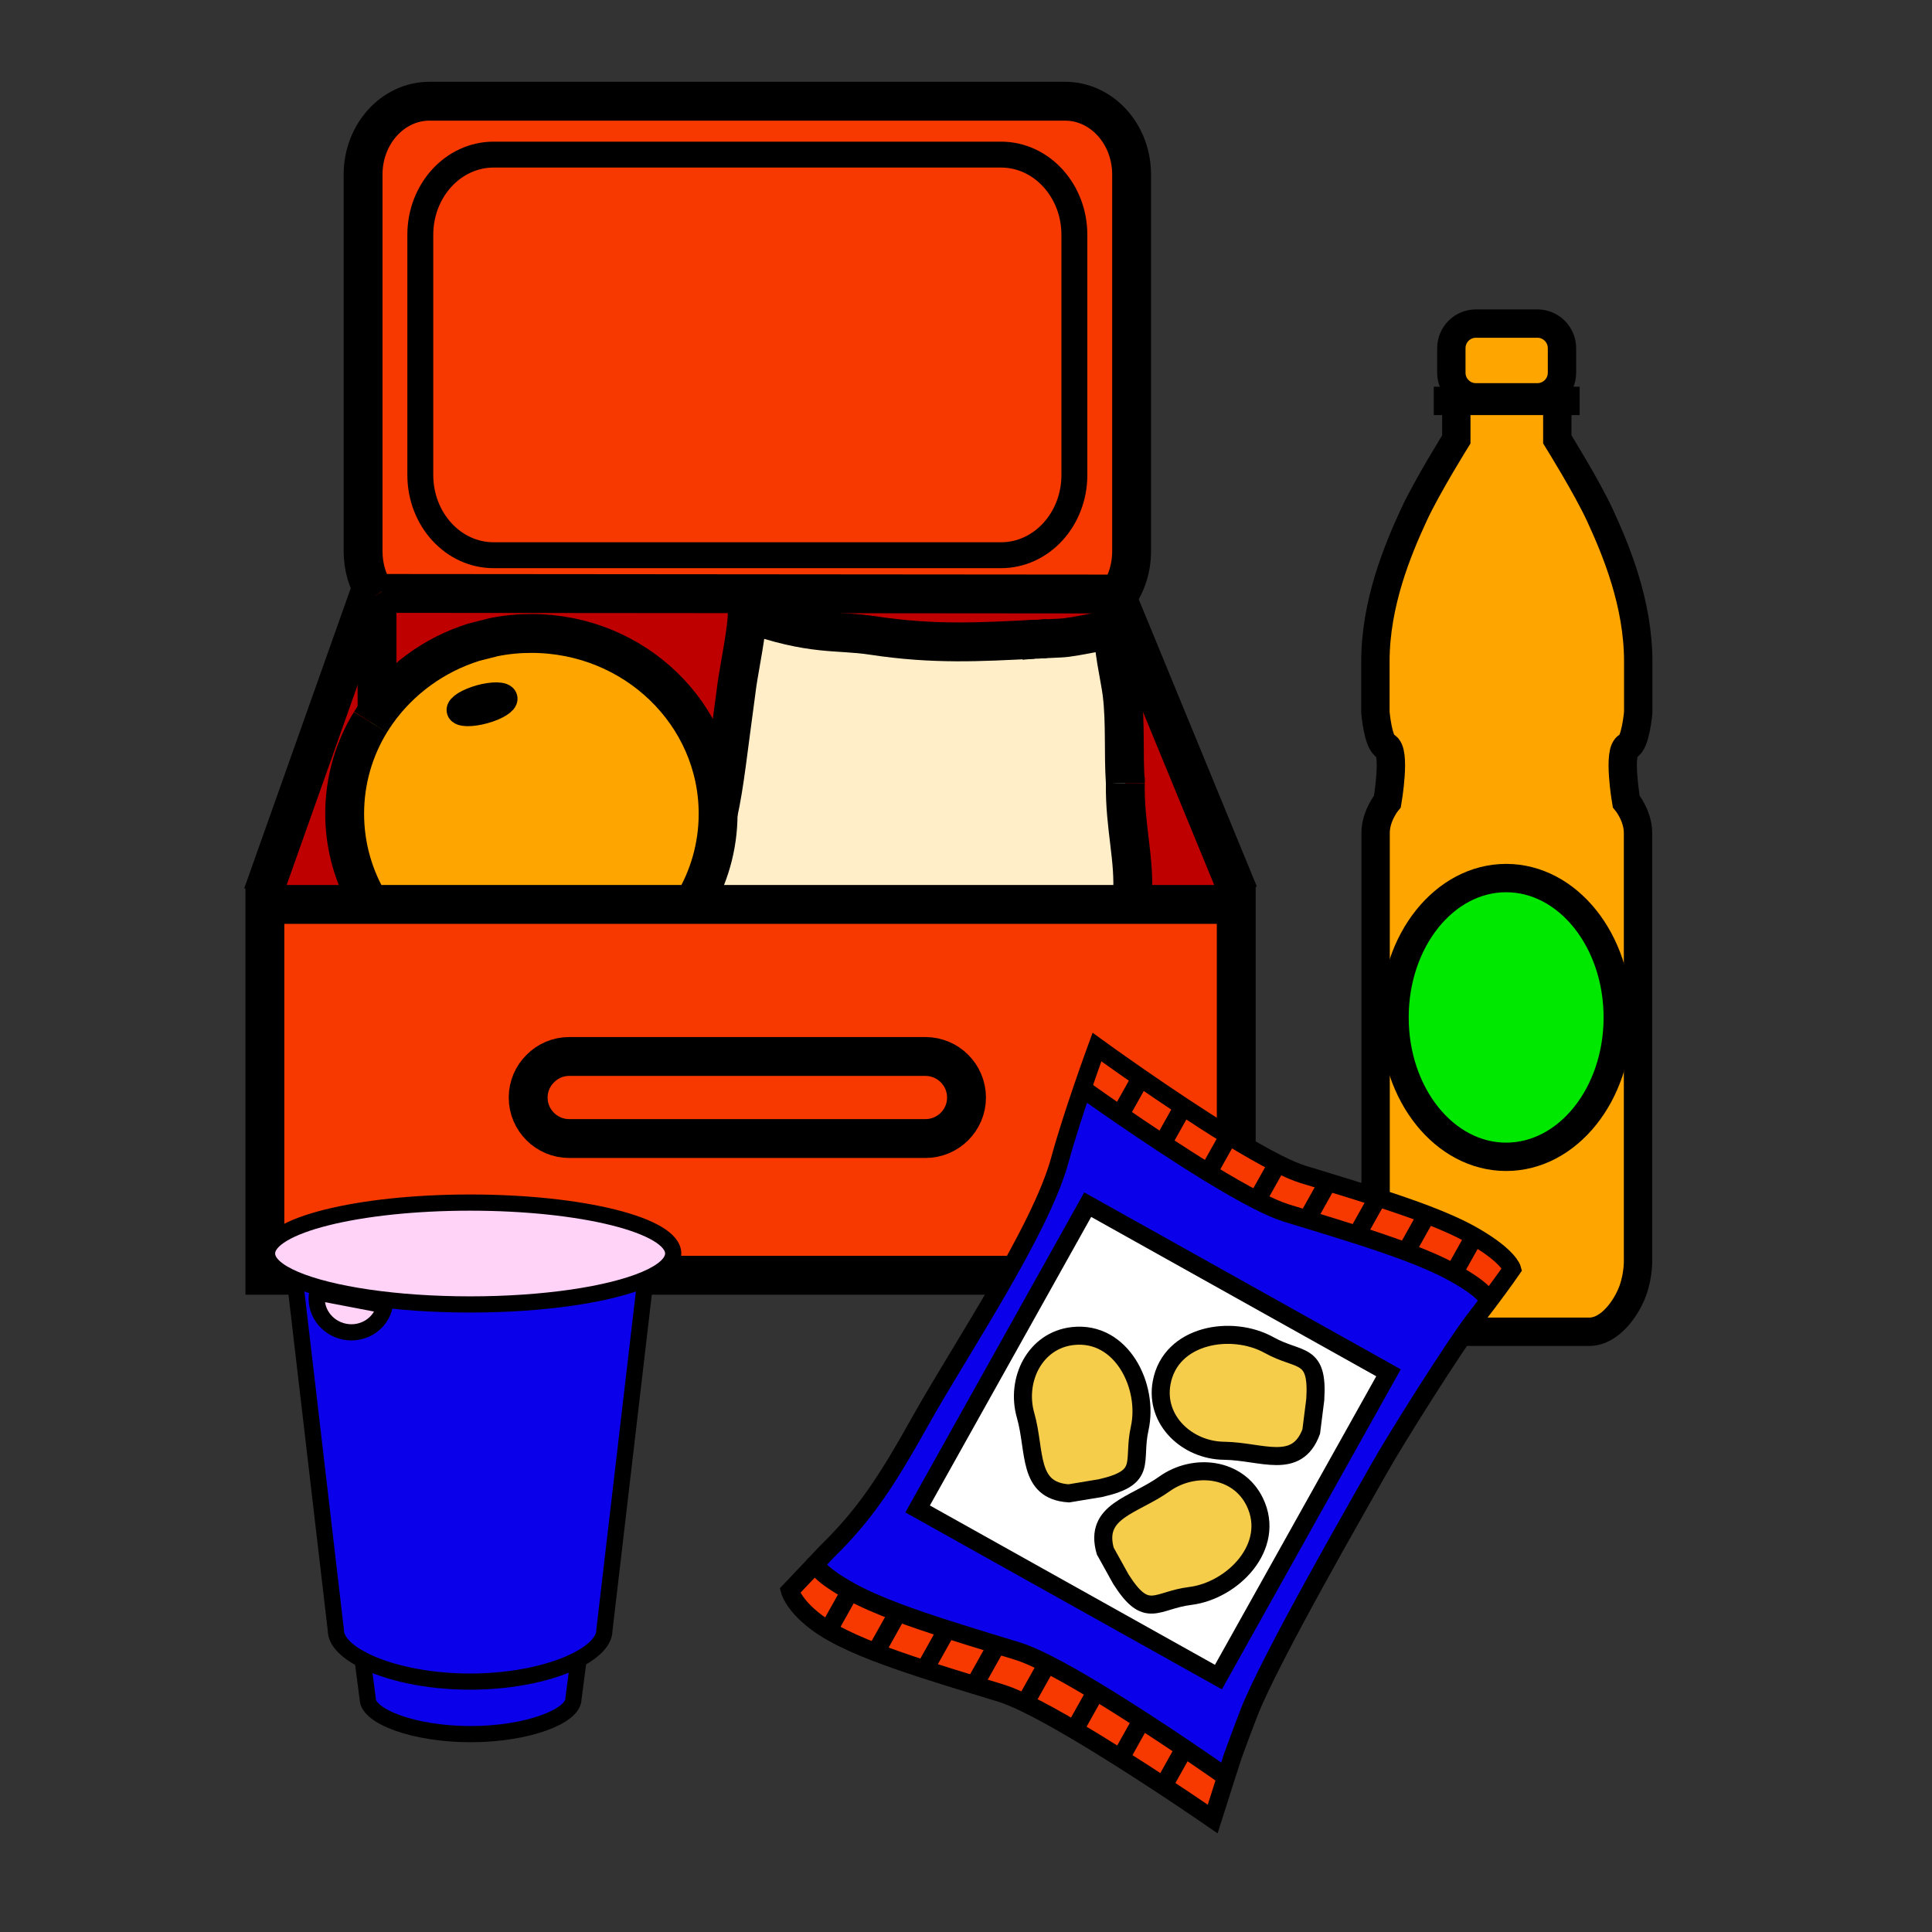 <?xml version="1.0" encoding="iso-8859-1"?>
<!-- Generator: Adobe Illustrator 12.0.1, SVG Export Plug-In . SVG Version: 6.00 Build 51448)  -->
<!DOCTYPE svg PUBLIC "-//W3C//DTD SVG 1.1//EN" "http://www.w3.org/Graphics/SVG/1.1/DTD/svg11.dtd">
<svg  version="1.1" id="Layer_1" xmlns="http://www.w3.org/2000/svg" xmlns:xlink="http://www.w3.org/1999/xlink" width="850.394" height="850.394"
	 viewBox="0 0 850.394 850.394" style="overflow:visible;enable-background:new 0 0 850.394 850.394;" xml:space="preserve">
<rect x="0" y="0" width="850.394" height="850.394" fill="#333333" stroke="none"/>
<g id="XMLID_1_">
	<g>
		<path style="fill:#BE0000;" d="M495.322,344.538c-0.878-13.304,0.135-26.203-1.419-39.17c-0.81-6.889-4.524-21.746-3.443-28.567
			l5.875-2.431l48.962,119.063l-1.147,4.66h-45.721v-3.714c1.147-16.073-3.377-30.255-3.106-49.57
			C495.322,344.74,495.322,344.605,495.322,344.538z"/>
		<path style="fill:#F73900;" d="M544.149,398.092v163.23H116.59v-163.23h46.261h142.092h193.486H544.149z M425.424,483.118
			c0-9.995-8.104-18.1-18.099-18.1H250.578c-4.998,0-9.522,2.026-12.764,5.335c-3.309,3.242-5.335,7.767-5.335,12.765
			c0,9.928,8.104,18.031,18.099,18.031h156.747C417.32,501.149,425.424,493.046,425.424,483.118z"/>
		<path style="fill:#FFEEC8;" d="M455.071,281.393c1.351,0,2.499-0.067,3.579-0.203c0.676,0,1.419-0.067,2.094-0.067
			c2.701-0.135,4.39-0.203,5.809-0.271c3.984-0.203,6.551-0.743,23.907-4.052c-1.081,6.821,2.634,21.678,3.443,28.567
			c1.554,12.967,0.541,25.866,1.419,39.17c0,0.067,0,0.203,0,0.27c-0.271,19.315,4.254,33.497,3.106,49.57v3.714H304.943
			c7.091-11.684,11.143-25.393,11.143-39.913c2.904-13.102,4.187-26.676,8.374-57.337c1.013-6.956,4.525-24.177,4.458-31.066
			c28.905,10.266,39.305,7.497,55.243,9.928C411.174,283.824,431.772,282.541,455.071,281.393z"/>
		<path style="fill:#F73900;" d="M498.091,76.832v165.797c0,7.699-2.432,14.79-6.483,20.328L491,261.47l-162.083-0.135
			L167.848,261.2h-2.701c-3.377-5.268-5.335-11.616-5.335-18.572V76.832c0-17.829,13.102-32.281,29.243-32.281h279.727
			C484.989,44.55,498.091,59.002,498.091,76.832z M472.9,209.064V103.373c0-19.518-14.452-35.32-32.281-35.32H217.283
			c-17.829,0-32.281,15.803-32.281,35.32v105.691c0,19.517,14.452,35.32,32.281,35.32h223.336
			C458.448,244.384,472.9,228.581,472.9,209.064z"/>
		<path style="fill:#BE0000;" d="M496.335,274.37l-5.875,2.431c-17.356,3.309-19.923,3.849-23.907,4.052
			c-1.419,0.068-3.107,0.135-5.809,0.271c-0.675,0-1.351,0.067-2.094,0.067c-1.08,0.135-2.229,0.203-3.579,0.203
			c-23.299,1.148-43.897,2.431-70.911-1.688c-15.938-2.431-26.338,0.338-55.243-9.928v-8.441L491,261.47l0.607,1.486L496.335,274.37
			z"/>
		<path style="fill:#F73900;" d="M472.9,103.373v105.691c0,19.517-14.452,35.32-32.281,35.32H217.283
			c-17.829,0-32.281-15.803-32.281-35.32V103.373c0-19.518,14.452-35.32,32.281-35.32h223.336
			C458.448,68.052,472.9,83.855,472.9,103.373z"/>
		<path style="fill:#F73900;" d="M407.325,465.019c9.995,0,18.099,8.104,18.099,18.1c0,9.928-8.104,18.031-18.099,18.031H250.578
			c-9.995,0-18.099-8.104-18.099-18.031c0-4.998,2.026-9.522,5.335-12.765c3.242-3.309,7.767-5.335,12.764-5.335H407.325z"/>
		<path style="fill:#BE0000;" d="M166.768,263.564c-0.54-0.811-1.081-1.553-1.081-1.553c-0.203-0.27-0.337-0.541-0.54-0.811h2.701
			l161.069,0.135v8.441c0.067,6.889-3.444,24.11-4.458,31.066c-4.187,30.661-5.47,44.235-8.374,57.337
			c0-43.83-36.806-79.353-82.189-79.353c-5.673,0-11.21,0.541-16.546,1.621l-8.779,2.229c-17.491,5.47-32.417,16.478-42.614,30.795
			v-48.962L166.768,263.564z"/>
		<path style="fill:#FFA500;" d="M316.086,358.18c0,14.52-4.052,28.229-11.143,39.913H162.851
			c-7.091-11.751-11.143-25.393-11.143-39.913c0-14.723,4.12-28.5,11.346-40.318c0.945-1.485,1.891-2.971,2.904-4.39
			c10.198-14.317,25.123-25.325,42.614-30.795l8.779-2.229c5.335-1.08,10.873-1.621,16.546-1.621
			C279.28,278.827,316.086,314.35,316.086,358.18z M212.961,312.864c5.47-1.485,9.522-3.984,9.117-5.538
			c-0.405-1.621-5.2-1.688-10.67-0.203c-5.47,1.553-9.522,4.052-9.117,5.605C202.763,314.282,207.491,314.35,212.961,312.864z"/>
		<path style="fill:#FFFFFF;" d="M222.078,307.326c0.405,1.553-3.647,4.052-9.117,5.538c-5.47,1.486-10.198,1.418-10.67-0.135
			c-0.405-1.553,3.647-4.052,9.117-5.605C216.878,305.638,221.673,305.706,222.078,307.326z"/>
		<path style="fill:#BE0000;" d="M166.768,263.564l-0.811,0.945v48.962c-1.013,1.418-1.958,2.904-2.904,4.39
			c-7.226,11.819-11.346,25.596-11.346,40.318c0,14.52,4.052,28.162,11.143,39.913H116.59l-1.013-4.255L162.648,261.2h2.499
			c0.203,0.27,0.337,0.541,0.54,0.811C165.687,262.011,166.228,262.753,166.768,263.564z"/>
	</g>
	<g>
		<path style="fill:none;stroke:#000000;stroke-width:17.105;" d="M425.424,483.118c0,9.928-8.104,18.031-18.099,18.031H250.578
			c-9.995,0-18.099-8.104-18.099-18.031c0-4.998,2.026-9.522,5.335-12.765c3.242-3.309,7.767-5.335,12.764-5.335h156.747
			C417.32,465.019,425.424,473.123,425.424,483.118z"/>
		<polygon style="fill:none;stroke:#000000;stroke-width:17.105;" points="544.149,398.092 544.149,561.322 116.59,561.322 
			116.59,398.092 162.851,398.092 304.943,398.092 498.429,398.092 		"/>
		<line style="fill:none;stroke:#000000;stroke-width:17.105;" x1="162.648" y1="261.2" x2="115.577" y2="393.837"/>
		<polyline style="fill:none;stroke:#000000;stroke-width:17.105;" points="545.297,393.432 496.335,274.37 491.607,262.956 
			491,261.47 328.917,261.335 167.848,261.2 		"/>
		<line style="fill:none;stroke:#000000;stroke-width:17.105;" x1="165.957" y1="264.509" x2="165.957" y2="313.472"/>
		<path style="fill:none;stroke:#000000;stroke-width:17.105;" d="M165.687,262.011c-0.203-0.27-0.337-0.541-0.54-0.811
			c-3.377-5.268-5.335-11.616-5.335-18.572V76.832c0-17.829,13.102-32.281,29.243-32.281h279.727
			c16.208,0,29.31,14.452,29.31,32.281v165.797c0,7.699-2.432,14.79-6.483,20.328"/>
		<path style="fill:none;stroke:#000000;stroke-width:17.105;" d="M168.389,265.387l-0.608-0.54
			c-0.27-0.338-0.675-0.811-1.013-1.283c-0.54-0.811-1.081-1.553-1.081-1.553"/>
		<path style="fill:none;stroke:#000000;stroke-width:17.105;" d="M304.943,398.092c7.091-11.684,11.143-25.393,11.143-39.913
			c0-43.83-36.806-79.353-82.189-79.353c-5.673,0-11.21,0.541-16.546,1.621l-8.779,2.229c-17.491,5.47-32.417,16.478-42.614,30.795
			c-1.013,1.418-1.958,2.904-2.904,4.39"/>
		<path style="fill:none;stroke:#000000;stroke-width:17.105;" d="M162.851,398.092c-7.091-11.751-11.143-25.393-11.143-39.913
			c0-14.723,4.12-28.5,11.346-40.318"/>
		<path style="fill:none;stroke:#000000;stroke-width:17.105;" d="M495.322,344.808c-0.271,19.315,4.254,33.497,3.106,49.57"/>
		<path style="fill:none;stroke:#000000;stroke-width:17.105;" d="M495.39,341.634c-0.067,1.013-0.067,1.958-0.067,2.904"/>
		<path style="fill:none;stroke:#000000;stroke-width:17.105;" d="M458.65,281.19c0.676,0,1.419-0.067,2.094-0.067"/>
		<path style="fill:none;stroke:#000000;stroke-width:17.105;" d="M316.086,358.18c2.904-13.102,4.187-26.676,8.374-57.337
			c1.013-6.956,4.525-24.177,4.458-31.066c28.905,10.266,39.305,7.497,55.243,9.928c27.014,4.12,47.612,2.836,70.911,1.688"/>
		<path style="fill:none;stroke:#000000;stroke-width:17.105;" d="M495.322,344.808c0-0.067,0-0.203,0-0.27
			c-0.878-13.304,0.135-26.203-1.419-39.17c-0.81-6.889-4.524-21.746-3.443-28.567c-17.356,3.309-19.923,3.849-23.907,4.052
			c-1.419,0.068-3.107,0.135-5.809,0.271c-0.675,0-1.351,0.067-2.094,0.067c-1.08,0.135-2.229,0.203-3.579,0.203
			c-1.62,0.135-3.512,0.27-5.74,0.473"/>
		<path style="fill:none;stroke:#000000;stroke-width:11.403;" d="M472.9,209.064c0,19.517-14.452,35.32-32.281,35.32H217.283
			c-17.829,0-32.281-15.803-32.281-35.32V103.373c0-19.518,14.452-35.32,32.281-35.32h223.336c17.829,0,32.281,15.803,32.281,35.32
			V209.064z"/>
		<path style="fill:none;stroke:#000000;stroke-width:11.403;" d="M222.078,307.326c0.405,1.553-3.647,4.052-9.117,5.538
			c-5.47,1.486-10.198,1.418-10.67-0.135c-0.405-1.553,3.647-4.052,9.117-5.605C216.878,305.638,221.673,305.706,222.078,307.326z"
			/>
	</g>
</g>
<rect style="fill:none;" width="850.394" height="850.394"/>
<g id="XMLID_9_">
	<g>
		<path style="fill:#0B00EA;" d="M254.535,730.424l0.108,0.212l-2.237,17.149c0,7.664-20.267,15.513-45.271,15.513
			c-24.999,0-45.266-7.849-45.266-15.513l-2.242-17.199c10.786,5.589,27.958,9.599,47.3,9.599
			C226.455,740.185,243.772,736.098,254.535,730.424z"/>
		<path style="fill:#FFD3F7;" d="M206.928,574.169c-32.78,0-61.441-4.425-77-11.024c-7.871-3.338-12.387-7.235-12.387-11.395
			c0-12.378,40.02-22.419,89.386-22.419c49.367,0,89.391,10.041,89.391,22.419c0,4.159-4.516,8.057-12.387,11.395
			C268.374,569.744,239.708,574.169,206.928,574.169z"/>
		<path style="fill:#0B00EA;" d="M129.928,563.145c15.558,6.6,44.22,11.024,77,11.024c32.78,0,61.446-4.425,77.004-11.024
			l0.131,0.302l-18.034,154.166c0,4.484-4.272,9.004-11.494,12.812c-10.763,5.674-28.08,9.761-47.607,9.761
			c-19.342,0-36.515-4.01-47.3-9.599v-0.005c-7.407-3.839-11.796-8.426-11.796-12.969L129.865,563.83L129.928,563.145z
			 M151.751,586.172c8.214,1.57,16.108-3.622,17.637-11.597l-29.749-5.693C138.115,576.857,143.538,584.598,151.751,586.172z"/>
		<path style="fill:#FFD3F7;" d="M139.64,568.882l29.749,5.693c-1.529,7.975-9.423,13.167-17.637,11.597
			C143.538,584.598,138.115,576.857,139.64,568.882z"/>
	</g>
	<g>
		<path style="fill:none;stroke:#000000;stroke-width:7.127;" d="M129.928,563.145c-7.871-3.338-12.387-7.235-12.387-11.395
			c0-12.378,40.02-22.419,89.386-22.419c49.367,0,89.391,10.041,89.391,22.419c0,4.159-4.516,8.057-12.387,11.395
			c-15.558,6.6-44.224,11.024-77.004,11.024C174.148,574.169,145.486,569.744,129.928,563.145z"/>
		<path style="fill:none;stroke:#000000;stroke-width:7.127;" d="M169.389,574.575c-1.529,7.975-9.423,13.167-17.637,11.597
			c-8.214-1.574-13.636-9.314-12.111-17.29L169.389,574.575z"/>
		<path style="fill:none;stroke:#000000;stroke-width:7.127;" d="M254.643,730.636l-2.237,17.149
			c0,7.664-20.267,15.513-45.271,15.513c-24.999,0-45.266-7.849-45.266-15.513l-2.242-17.199"/>
		<path style="fill:none;stroke:#000000;stroke-width:7.127;" d="M284.063,563.446l-18.034,154.166
			c0,4.484-4.272,9.004-11.494,12.812c-10.763,5.674-28.08,9.761-47.607,9.761c-19.342,0-36.515-4.01-47.3-9.599v-0.005
			c-7.407-3.839-11.796-8.426-11.796-12.969L129.865,563.83"/>
	</g>
</g>
<g id="XMLID_2_">
	<g>
		<path style="fill:#FFA500;" d="M641.016,176.468h44.455v16.94c0,0,12.914,20.732,18.717,33.269
			c7.147,15.468,16.897,38.946,16.897,64.469c0,22.359,0,22.359,0,22.359s-1.13,13.602-4.6,14.99
			c-4.552,1.818-0.694,24.261-0.694,24.261s5.204,6.239,5.204,13.865c0,7.621,0,43.325,0,43.325v144.018
			c0,0,0.348,6.753-2.255,14.032c-2.596,7.279-9.875,18.196-19.236,18.196h-35.698h-1.124h-35.704
			c-9.355,0-16.635-10.917-19.237-18.196c-2.596-7.279-2.249-14.032-2.249-14.032V409.946c0,0,0-35.698,0-43.325
			c0-7.626,5.198-13.865,5.198-13.865s3.864-22.442-0.693-24.261c-3.464-1.382-4.594-14.99-4.594-14.99s0,0,0-22.354
			c0-25.523,9.749-49,16.897-64.469c5.796-12.543,18.716-33.275,18.716-33.275V176.468z M662.944,386.492
			c-27.132,0-49.126,27.467-49.126,61.347c0,33.886,21.994,61.347,49.126,61.347c27.133,0,49.133-27.461,49.133-61.347
			C712.077,413.959,690.077,386.492,662.944,386.492z"/>
		<path style="fill:#FFA500;" d="M638.827,153.253c0-5.981,4.845-10.827,10.82-10.827h27.043c5.981,0,10.832,4.845,10.832,10.827
			v10.814c0,5.981-4.851,10.827-10.832,10.827h-27.043c-5.976,0-10.82-4.845-10.82-10.827V153.253z"/>
		<path style="fill:#00E800;" d="M613.818,447.839c0-33.879,21.994-61.347,49.126-61.347c27.133,0,49.133,27.467,49.133,61.347
			c0,33.886-22,61.347-49.133,61.347C635.813,509.186,613.818,481.725,613.818,447.839z"/>
	</g>
	<g>
		<path style="fill:none;stroke:#000000;stroke-width:12.478;" d="M687.522,164.068c0,5.981-4.851,10.827-10.832,10.827h-27.043
			c-5.976,0-10.82-4.845-10.82-10.827v-10.814c0-5.981,4.845-10.827,10.82-10.827h27.043c5.981,0,10.832,4.845,10.832,10.827
			V164.068z"/>
		<polyline style="fill:none;stroke:#000000;stroke-width:12.478;" points="631.093,176.468 641.016,176.468 685.471,176.468 
			695.305,176.468 		"/>
		<path style="fill:none;stroke:#000000;stroke-width:12.478;" d="M685.471,175.642v0.826v16.94c0,0,12.914,20.732,18.717,33.269
			c7.147,15.468,16.897,38.946,16.897,64.469c0,22.359,0,22.359,0,22.359s-1.13,13.602-4.6,14.99
			c-4.552,1.818-0.694,24.261-0.694,24.261s5.204,6.239,5.204,13.865c0,7.621,0,43.325,0,43.325v144.018
			c0,0,0.348,6.753-2.255,14.032c-2.596,7.279-9.875,18.196-19.236,18.196h-35.698h-1.124h-35.704
			c-9.355,0-16.635-10.917-19.237-18.196c-2.596-7.279-2.249-14.032-2.249-14.032V409.946c0,0,0-35.698,0-43.325
			c0-7.626,5.198-13.865,5.198-13.865s3.864-22.442-0.693-24.261c-3.464-1.382-4.594-14.99-4.594-14.99s0,0,0-22.354
			c0-25.523,9.749-49,16.897-64.469c5.796-12.543,18.716-33.275,18.716-33.275v-16.94v-0.826"/>
		<path style="fill:none;stroke:#000000;stroke-width:12.478;" d="M712.077,447.839c0,33.886-22,61.347-49.133,61.347
			c-27.132,0-49.126-27.461-49.126-61.347c0-33.879,21.994-61.347,49.126-61.347C690.077,386.492,712.077,413.959,712.077,447.839z"
			/>
	</g>
</g>
<g id="XMLID_201_">
	<g>
		<path style="fill:#F73900;" d="M539.67,782.132c-3.55,11.061-5.9,18.521-5.9,18.521s-9.016-6.236-21.653-14.563l9.007-16.097
			l0.281-0.417C532.224,776.875,539.67,782.132,539.67,782.132z"/>
		<path style="fill:#F73900;" d="M665.578,558.58c0,0-3.685,5.402-10.513,14.459c0.114-0.636-0.035-4.284-14.856-12.578
			c-0.089-0.05-0.177-0.099-0.269-0.15l8.999-16.082C664.128,552.988,665.578,558.58,665.578,558.58z"/>
		<path style="fill:#0B00EA;" d="M542.643,772.906c-1.06,3.271-2.054,6.368-2.973,9.226c0,0-7.446-5.257-18.266-12.556
			c-5.564-3.756-12.024-8.051-18.826-12.45c-6.567-4.249-13.449-8.592-20.148-12.64c-7.662-4.63-15.087-8.872-21.529-12.129
			c-5.077-2.576-9.545-4.54-13.028-5.602c-3.064-0.938-6.087-1.857-9.066-2.767c-7.655-2.34-15.007-4.601-21.95-6.826
			c-7.769-2.489-15.023-4.942-21.615-7.415c-8.107-3.041-15.213-6.12-21.039-9.351c-0.092-0.051-0.18-0.101-0.268-0.149
			c-12.632-7.068-14.604-10.763-14.841-12.097l4.878-5.149c17.19-16.873,26.335-31.069,41.63-58.402
			c17.013-30.405,52.495-83.009,60.93-114.079c2.648-9.76,6.56-21.707,9.883-31.432c0,0,6.703,4.817,16.604,11.621
			c5.463,3.756,11.897,8.114,18.717,12.602c6.506,4.281,13.362,8.678,20.056,12.78c7.613,4.665,15.016,8.947,21.464,12.237
			c5.045,2.582,9.506,4.552,13.017,5.624c3.064,0.938,6.087,1.856,9.065,2.767c7.656,2.339,15.006,4.595,21.946,6.823
			c7.77,2.49,15.025,4.938,21.615,7.415c8.107,3.041,15.213,6.12,21.042,9.353c0.092,0.052,0.18,0.101,0.269,0.15
			c14.821,8.294,14.971,11.942,14.856,12.578c-1.765,2.342-3.741,4.927-5.915,7.725c-8.881,11.439-35.039,52.986-42.463,66.254
			c-7.424,13.269-47.796,83.183-57.005,107.064C547.024,760.971,544.658,767.337,542.643,772.906z M535.884,738.14l74.919-133.887
			l-132.352-74.06L403.533,664.08L535.884,738.14z"/>
		<path style="fill:#F73900;" d="M648.939,544.229l-8.999,16.082c-5.829-3.232-12.935-6.312-21.042-9.353l0.002-0.004l9.007-16.097
			l0.095-0.246c7.53,2.882,14.146,5.803,19.617,8.863C648.071,543.728,648.514,543.98,648.939,544.229z"/>
		<path style="fill:#F73900;" d="M521.404,769.576l-0.281,0.417l-9.007,16.097c-5.734-3.772-12.211-7.977-18.932-12.219
			l9.221-16.479l0.173-0.266C509.38,761.525,515.84,765.82,521.404,769.576z"/>
		<path style="fill:#F73900;" d="M618.9,550.954l-0.002,0.004c-6.59-2.477-13.846-4.925-21.615-7.415l9.187-16.417
			c7.762,2.511,14.991,4.982,21.532,7.485l-0.095,0.246L618.9,550.954z"/>
		<path style="fill:#F73900;" d="M502.578,757.126l-0.173,0.266l-9.221,16.479c-6.68-4.221-13.598-8.482-20.267-12.402l9.388-16.777
			l0.124-0.205C489.129,748.534,496.011,752.877,502.578,757.126z"/>
		<path style="fill:#FFFFFF;" d="M578.929,616.051c1.397-21.363-6.941-16.549-20.27-23.969c-16.435-9.172-43.46-4.798-47.359,16.589
			c-3.011,16.52,11.339,29.711,27.454,29.899c16.543,0.201,31.99,8.825,38.397-8.428L578.929,616.051z M610.803,604.253
			L535.884,738.14l-132.351-74.06l74.918-133.887L610.803,604.253z M523.887,702.482c18.673-2.313,37.905-21.802,28.424-41.364
			c-7.325-15.104-26.695-17.278-39.812-7.919c-13.465,9.612-31.022,11.769-26.015,29.479l6.891,12.425
			C504.859,713.171,508.75,704.356,523.887,702.482z M484.475,654.998c20.879-4.765,13.875-11.381,17.174-26.277
			c4.097-18.366-7.818-43.021-29.432-40.646c-16.683,1.835-25.229,19.357-20.808,34.858c4.539,15.909,0.688,33.174,19.055,34.391
			L484.475,654.998z"/>
		<path style="fill:#F6CC4B;" d="M511.3,608.671c3.899-21.387,30.925-25.761,47.359-16.589c13.328,7.42,21.667,2.605,20.27,23.969
			l-1.777,14.092c-6.407,17.253-21.854,8.629-38.397,8.428C522.639,638.382,508.289,625.19,511.3,608.671z"/>
		<path style="fill:#F6CC4B;" d="M552.311,661.118c9.481,19.563-9.751,39.052-28.424,41.364
			c-15.137,1.874-19.027,10.688-30.512-7.38l-6.891-12.425c-5.008-17.71,12.55-19.866,26.015-29.479
			C525.615,643.84,544.985,646.014,552.311,661.118z"/>
		<path style="fill:#F73900;" d="M606.47,527.126l-9.187,16.417c-6.94-2.229-14.29-4.484-21.946-6.823l9.199-16.438
			C592.2,522.621,599.548,524.889,606.47,527.126z"/>
		<path style="fill:#F73900;" d="M482.43,744.486l-0.124,0.205l-9.388,16.777c-7.852-4.62-15.349-8.768-21.691-11.824l9.663-17.269
			l0.011-0.019C467.343,735.614,474.768,739.856,482.43,744.486z"/>
		<path style="fill:#F73900;" d="M584.536,520.281l-9.199,16.438c-2.979-0.91-6.001-1.829-9.065-2.767
			c-3.511-1.072-7.972-3.042-13.017-5.624l9.059-16.188c4.383,2.196,8.259,3.873,11.368,4.826
			C577.361,518.09,580.984,519.195,584.536,520.281z"/>
		<path style="fill:#F73900;" d="M460.89,732.376l-9.663,17.269c-4.126-1.99-7.765-3.515-10.686-4.406
			c-3.952-1.208-7.834-2.392-11.637-3.554l9.901-17.695c2.979,0.909,6.002,1.828,9.066,2.767c3.483,1.062,7.951,3.025,13.028,5.602
			L460.89,732.376z"/>
		<path style="fill:#F6CC4B;" d="M501.648,628.721c-3.299,14.896,3.705,21.513-17.174,26.277l-14.011,2.326
			c-18.367-1.217-14.516-18.481-19.055-34.391c-4.421-15.501,4.125-33.023,20.808-34.858
			C493.83,585.7,505.745,610.354,501.648,628.721z"/>
		<path style="fill:#F73900;" d="M562.313,512.141l-9.059,16.188c-6.448-3.29-13.851-7.572-21.464-12.237l0.047-0.075l8.993-16.071
			C548.537,504.677,555.959,508.951,562.313,512.141z"/>
		<path style="fill:#F73900;" d="M438.806,723.989l-9.901,17.695c-7.672-2.345-15.018-4.616-21.931-6.859l9.883-17.662
			C423.799,719.389,431.15,721.649,438.806,723.989z"/>
		<path style="fill:#F73900;" d="M540.831,499.945l-8.993,16.071l-0.047,0.075c-6.693-4.103-13.55-8.499-20.056-12.78l9.058-16.186
			C527.354,491.463,534.198,495.872,540.831,499.945z"/>
		<path style="fill:#F73900;" d="M416.856,717.163l-9.883,17.662c-7.783-2.525-15.016-5.016-21.547-7.536l9.815-17.541
			C401.833,712.221,409.087,714.674,416.856,717.163z"/>
		<path style="fill:#F73900;" d="M520.793,487.126l-9.058,16.186c-6.819-4.487-13.254-8.846-18.717-12.602l9.083-16.233
			C507.679,478.331,514.087,482.693,520.793,487.126z"/>
		<path style="fill:#F73900;" d="M395.241,709.748l-9.815,17.541c-7.199-2.783-13.543-5.604-18.823-8.559
			c-0.694-0.389-1.364-0.778-2.006-1.166l9.605-17.167C380.028,703.628,387.134,706.707,395.241,709.748z"/>
		<path style="fill:#F73900;" d="M502.102,474.477l-9.083,16.233c-9.9-6.804-16.604-11.621-16.604-11.621
			c3.538-10.367,6.422-18.21,6.422-18.21S490.75,466.629,502.102,474.477z"/>
		<path style="fill:#F73900;" d="M374.203,700.397l-9.605,17.167c-14.627-8.798-16.918-17.36-16.918-17.36l11.415-12.053
			c0.238,1.334,2.209,5.028,14.841,12.097C374.022,700.297,374.111,700.347,374.203,700.397z"/>
	</g>
	<g>
		<path style="fill:none;stroke:#000000;stroke-width:7.936;" d="M542.643,772.906c-1.06,3.271-2.054,6.368-2.973,9.226
			c-3.55,11.061-5.9,18.521-5.9,18.521s-9.016-6.236-21.653-14.563c-5.734-3.772-12.211-7.977-18.932-12.219
			c-6.68-4.221-13.598-8.482-20.267-12.402c-7.852-4.62-15.349-8.768-21.691-11.824c-4.126-1.99-7.765-3.515-10.686-4.406
			c-3.952-1.208-7.834-2.392-11.637-3.554c-7.672-2.345-15.018-4.616-21.931-6.859c-7.783-2.525-15.016-5.016-21.547-7.536
			c-7.199-2.783-13.543-5.604-18.823-8.559c-0.694-0.389-1.364-0.778-2.006-1.166c-14.627-8.798-16.918-17.36-16.918-17.36
			l11.415-12.053l4.878-5.149c17.19-16.873,26.335-31.069,41.63-58.402c17.013-30.405,52.495-83.009,60.93-114.079
			c2.648-9.76,6.56-21.707,9.883-31.432c3.538-10.367,6.422-18.21,6.422-18.21s7.913,5.75,19.265,13.598
			c5.577,3.854,11.985,8.217,18.691,12.649c6.561,4.337,13.405,8.746,20.038,12.819c7.706,4.731,15.128,9.006,21.482,12.195
			c4.383,2.196,8.259,3.873,11.368,4.826c3.68,1.123,7.303,2.229,10.854,3.314c7.664,2.34,15.012,4.607,21.934,6.845
			c7.762,2.511,14.991,4.982,21.532,7.485c7.53,2.882,14.146,5.803,19.617,8.863c0.452,0.253,0.895,0.506,1.32,0.754
			c15.188,8.76,16.639,14.352,16.639,14.352s-3.685,5.402-10.513,14.459c-1.765,2.342-3.741,4.927-5.915,7.725
			c-8.881,11.439-35.039,52.986-42.463,66.254c-7.424,13.269-47.796,83.183-57.005,107.064
			C547.024,760.971,544.658,767.337,542.643,772.906l-0.69,1.905L542.643,772.906z"/>
		<path style="fill:none;stroke:#000000;stroke-width:7.936;" d="M476.415,479.089c0,0,6.703,4.817,16.604,11.621
			c5.463,3.756,11.897,8.114,18.717,12.602c6.506,4.281,13.362,8.678,20.056,12.78c7.613,4.665,15.016,8.947,21.464,12.237
			c5.045,2.582,9.506,4.552,13.017,5.624c3.064,0.938,6.087,1.856,9.065,2.767c7.656,2.339,15.006,4.595,21.946,6.823
			c7.77,2.49,15.025,4.938,21.615,7.415c8.107,3.041,15.213,6.12,21.042,9.353c0.092,0.052,0.18,0.101,0.269,0.15
			c14.821,8.294,14.971,11.942,14.856,12.578c-0.013,0.065-0.027,0.101-0.027,0.101"/>
		<line style="fill:none;stroke:#000000;stroke-width:7.936;" x1="575.337" y1="536.72" x2="584.536" y2="520.281"/>
		<line style="fill:none;stroke:#000000;stroke-width:7.936;" x1="597.283" y1="543.543" x2="606.47" y2="527.126"/>
		<line style="fill:none;stroke:#000000;stroke-width:7.936;" x1="618.9" y1="550.954" x2="627.907" y2="534.857"/>
		<polyline style="fill:none;stroke:#000000;stroke-width:7.936;" points="639.94,560.311 648.939,544.229 648.941,544.225 		"/>
		<line style="fill:none;stroke:#000000;stroke-width:7.936;" x1="553.255" y1="528.329" x2="562.313" y2="512.141"/>
		<line style="fill:none;stroke:#000000;stroke-width:7.936;" x1="531.838" y1="516.017" x2="540.831" y2="499.945"/>
		<line style="fill:none;stroke:#000000;stroke-width:7.936;" x1="511.735" y1="503.312" x2="520.793" y2="487.126"/>
		<polyline style="fill:none;stroke:#000000;stroke-width:7.936;" points="492.878,490.96 493.019,490.71 502.102,474.477 		"/>
		<path style="fill:none;stroke:#000000;stroke-width:7.936;" d="M539.67,782.132c0,0-7.446-5.257-18.266-12.556
			c-5.564-3.756-12.024-8.051-18.826-12.45c-6.567-4.249-13.449-8.592-20.148-12.64c-7.662-4.63-15.087-8.872-21.529-12.129
			c-5.077-2.576-9.545-4.54-13.028-5.602c-3.064-0.938-6.087-1.857-9.066-2.767c-7.655-2.34-15.007-4.601-21.95-6.826
			c-7.769-2.489-15.023-4.942-21.615-7.415c-8.107-3.041-15.213-6.12-21.039-9.351c-0.092-0.051-0.18-0.101-0.268-0.149
			c-12.632-7.068-14.604-10.763-14.841-12.097c-0.072-0.397,0.014-0.586,0.014-0.586"/>
		<line style="fill:none;stroke:#000000;stroke-width:7.936;" x1="438.806" y1="723.989" x2="428.904" y2="741.685"/>
		<line style="fill:none;stroke:#000000;stroke-width:7.936;" x1="416.856" y1="717.163" x2="406.973" y2="734.825"/>
		<line style="fill:none;stroke:#000000;stroke-width:7.936;" x1="395.241" y1="709.748" x2="385.426" y2="727.289"/>
		<polyline style="fill:none;stroke:#000000;stroke-width:7.936;" points="374.203,700.397 364.597,717.564 364.595,717.567 		"/>
		<line style="fill:none;stroke:#000000;stroke-width:7.936;" x1="460.89" y1="732.376" x2="451.227" y2="749.645"/>
		<line style="fill:none;stroke:#000000;stroke-width:7.936;" x1="482.306" y1="744.691" x2="472.918" y2="761.469"/>
		<line style="fill:none;stroke:#000000;stroke-width:7.936;" x1="502.405" y1="757.392" x2="493.185" y2="773.871"/>
		<line style="fill:none;stroke:#000000;stroke-width:7.936;" x1="521.123" y1="769.993" x2="512.116" y2="786.09"/>
		<path style="fill:none;stroke:#000000;stroke-width:7.936;" d="M577.151,630.143c-6.407,17.253-21.854,8.629-38.397,8.428
			c-16.115-0.188-30.465-13.38-27.454-29.899c3.899-21.387,30.925-25.761,47.359-16.589c13.328,7.42,21.667,2.605,20.27,23.969
			L577.151,630.143z"/>
		<path style="fill:none;stroke:#000000;stroke-width:7.936;" d="M470.464,657.324c-18.367-1.217-14.516-18.481-19.055-34.391
			c-4.421-15.501,4.125-33.023,20.808-34.858c21.613-2.375,33.528,22.279,29.432,40.646c-3.299,14.896,3.705,21.513-17.174,26.277
			L470.464,657.324z"/>
		<path style="fill:none;stroke:#000000;stroke-width:7.936;" d="M486.484,682.678c-5.008-17.71,12.55-19.866,26.015-29.479
			c13.116-9.359,32.486-7.186,39.812,7.919c9.481,19.563-9.751,39.052-28.424,41.364c-15.137,1.874-19.027,10.688-30.512-7.38
			L486.484,682.678z"/>
		
			<rect x="431.336" y="557.455" transform="matrix(0.873 0.488 -0.488 0.873 374.254 -166.908)" style="fill:none;stroke:#000000;stroke-width:7.936;" width="151.663" height="153.422"/>
	</g>
</g>
</svg>
